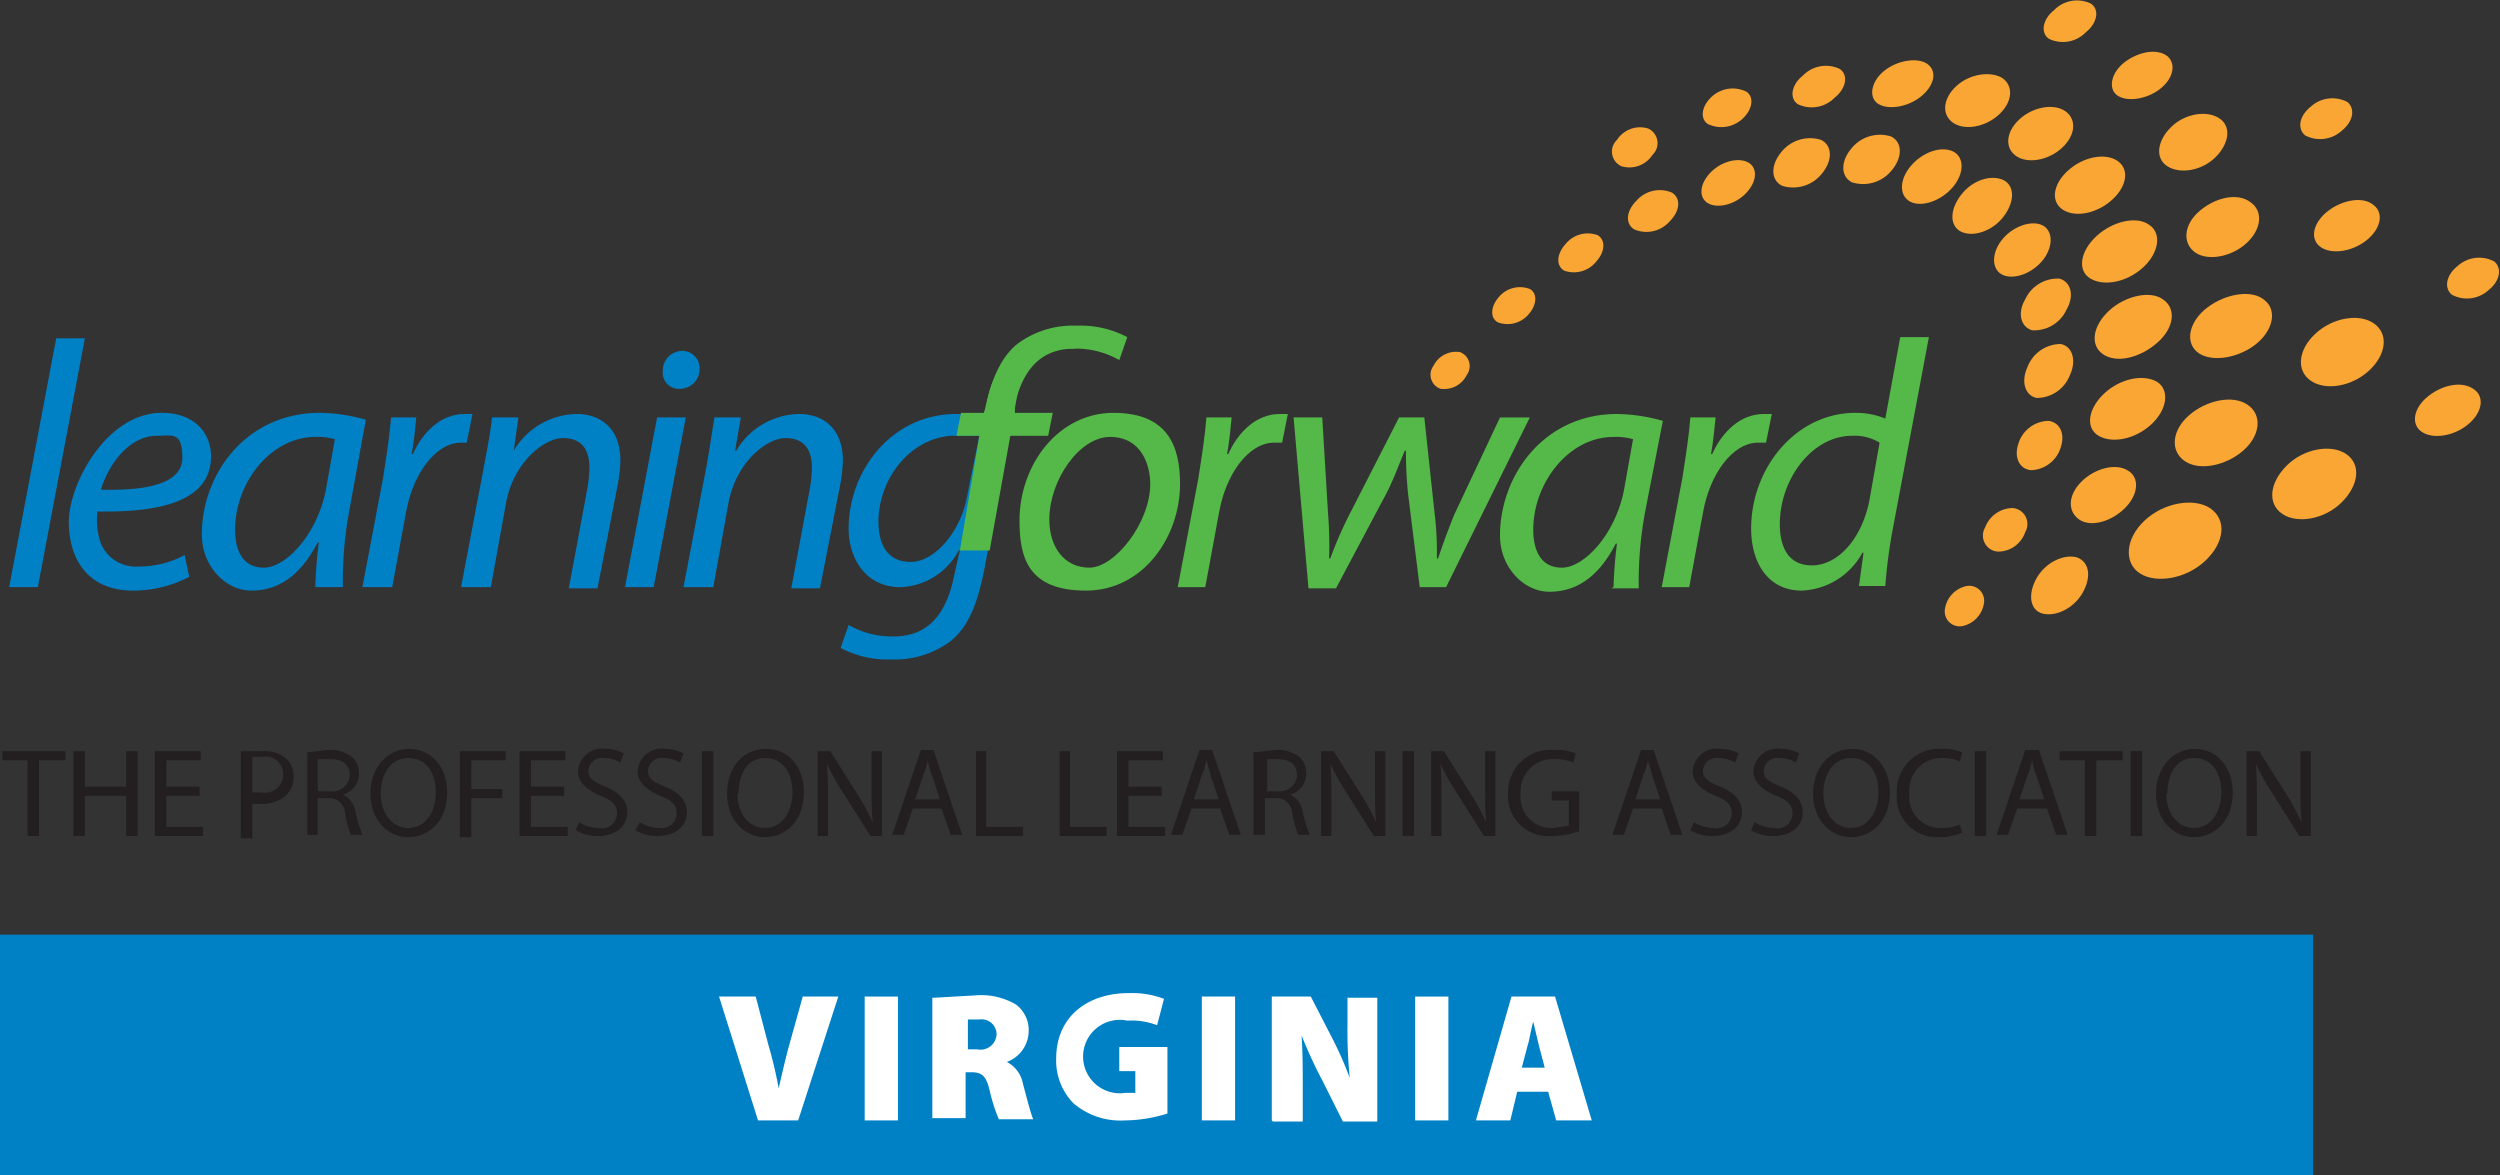 <svg id="Layer_1" data-name="Layer 1" xmlns="http://www.w3.org/2000/svg" viewBox="0 0 218 102.5"><rect x="0" y="0" width="218" height="102.5" fill="#333333" stroke="none"/><title>VA_Affiliate</title><rect y="81.5" width="201.7" height="21" fill="#0081c6"/><path d="M36,128.9l4.1-21.7h2.5l-4.1,21.7H36Z" transform="translate(-35.2 -77.7)" fill="#0081c6"/><path d="M51.7,128a10.6,10.6,0,0,1-4.9,1.2c-3.9,0-5.6-2.7-5.6-6s3.3-9.5,8.1-9.5c2.8,0,4.3,1.7,4.3,3.8,0,3.9-4.4,4.9-9.9,4.8a6.1,6.1,0,0,0,.3,2.8,3.3,3.3,0,0,0,3.3,2,8.3,8.3,0,0,0,4-1Zm-2.8-12.3c-2.4,0-4.2,2.4-4.9,4.7,4,0.1,7.1-.5,7.1-2.8S50.2,115.7,48.9,115.7Z" transform="translate(-35.2 -77.7)" fill="#0081c6"/><path d="M62.7,128.9A37.6,37.6,0,0,1,63,125H62.9c-1.6,3.1-3.6,4.2-5.8,4.2s-4.3-2.1-4.3-4.9c0-5.2,3.8-10.6,10.3-10.6a15.3,15.3,0,0,1,4,.6L65.7,122a33.5,33.5,0,0,0-.6,6.9H62.7Zm1.7-12.9a5.4,5.4,0,0,0-1.7-.2c-3.9,0-7,4-7,8.1,0,1.7.6,3.3,2.5,3.3s4.6-2.8,5.4-6.7Z" transform="translate(-35.2 -77.7)" fill="#0081c6"/><path d="M66.8,128.9l1.8-9.5c0.3-1.9.6-3.9,0.7-5.3h2.2c-0.1,1-.2,2.1-0.4,3.2h0.1c0.9-2,2.5-3.5,4.5-3.5h0.7l-0.5,2.5H75.4c-2.2,0-4.2,2.7-4.8,6.1l-1.2,6.5H66.8Z" transform="translate(-35.2 -77.7)" fill="#0081c6"/><path d="M75.4,128.9l2-10.5c0.3-1.7.6-3.1,0.7-4.3h2.3L80,117H80a6.5,6.5,0,0,1,5.5-3.2c1.8,0,3.8,1,3.8,4.1a14,14,0,0,1-.3,2.4l-1.7,8.7H84.8l1.6-8.6a12.6,12.6,0,0,0,.2-1.9c0-1.5-.6-2.6-2.3-2.6s-4.4,2.2-5,5.8l-1.3,7.2H75.4Z" transform="translate(-35.2 -77.7)" fill="#0081c6"/><path d="M89.7,128.9l2.8-14.8h2.5l-2.8,14.8H89.7ZM93,110a1.7,1.7,0,0,1,1.7-1.7,1.5,1.5,0,0,1,1.5,1.6,1.7,1.7,0,0,1-1.7,1.7A1.4,1.4,0,0,1,93,110Z" transform="translate(-35.2 -77.7)" fill="#0081c6"/><path d="M94.8,128.9l2-10.5c0.3-1.7.5-3.1,0.7-4.3h2.3L99.3,117h0.1a6.5,6.5,0,0,1,5.5-3.2c1.8,0,3.8,1,3.8,4.1a14,14,0,0,1-.3,2.4l-1.7,8.7h-2.5l1.6-8.6a12.4,12.4,0,0,0,.2-1.9c0-1.5-.6-2.6-2.3-2.6s-4.4,2.2-5,5.8l-1.3,7.2H94.8Z" transform="translate(-35.2 -77.7)" fill="#0081c6"/><path d="M109.2,132.2a7.6,7.6,0,0,0,3.9,1c2.5,0,4.5-1.3,5.3-5.3l0.5-2.2h-0.1a6,6,0,0,1-5.1,3.2c-3,0-4.5-2.5-4.5-5.1,0-5,3.7-10,9.4-10a12.2,12.2,0,0,1,4.8,1L121.1,127c-0.6,3.2-1.4,5.3-3,6.6a8.1,8.1,0,0,1-5.2,1.6,8.7,8.7,0,0,1-4.4-1Zm11.4-16.5h-2.5c-3.7.3-6.3,3.9-6.3,7.5,0,1.7.6,3.5,2.8,3.5s4.4-2.8,4.9-5.6Z" transform="translate(-35.2 -77.7)" fill="#0081c6"/><path d="M118.9,125.7l1.7-10h-2l0.4-2h2l0.2-.5a9,9,0,0,1,2.4-5.1,5.3,5.3,0,0,1,3.5-1.3,4.2,4.2,0,0,1,2.1.4l-0.3.9a10,10,0,0,0-2.2.2c-2,0-2.6,2.6-3,5v0.4h3.3l-0.4,2h-3.3l-1.8,10h-2.4Z" transform="translate(-35.2 -77.7)" fill="#54b948"/><path d="M138.1,119.9c0,4.6-3.2,9.3-8.2,9.3s-5.8-2.8-5.8-6.1c0-4.9,3.4-9.4,8.2-9.4S138.1,116.7,138.1,119.9ZM126.7,123c0,2.4,1.3,4.2,3.5,4.2s5.3-3.9,5.3-7.3c0-1.7-.8-4.1-3.5-4.1S126.7,119.6,126.7,123Z" transform="translate(-35.2 -77.7)" fill="#54b948"/><path d="M137.9,128.9l1.8-9.5c0.3-1.9.6-3.9,0.7-5.3h2.2c-0.1,1-.2,2.1-0.4,3.2h0.1c0.9-2,2.5-3.5,4.5-3.5h0.7l-0.5,2.5h-0.7c-2.2,0-4.2,2.7-4.8,6.1l-1.2,6.5h-2.5Z" transform="translate(-35.2 -77.7)" fill="#54b948"/><path d="M150.5,114.1l0.5,8.3a36.5,36.5,0,0,1,.1,4h0.1a34.8,34.8,0,0,1,1.6-3.7l4.4-8.6h2.2l0.9,8.4c0.2,1.6.2,2.9,0.2,3.9h0.1c0.4-1.2.8-2.3,1.4-3.8l4-8.5h2.6l-7.3,14.8H159l-1-8a34.5,34.5,0,0,1-.2-3.9h-0.1c-0.6,1.4-1,2.6-1.7,3.9l-4.3,8.1h-2.4L148,114.1h2.5Z" transform="translate(-35.2 -77.7)" fill="#54b948"/><path d="M175.9,128.9a38.2,38.2,0,0,1,.3-3.8h-0.1c-1.6,3.1-3.6,4.2-5.8,4.2s-4.3-2.1-4.3-4.9c0-5.2,3.8-10.6,10.2-10.6a15.3,15.3,0,0,1,4,.6l-1.5,7.7a33.3,33.3,0,0,0-.6,6.9h-2.4Zm1.7-12.9a5.4,5.4,0,0,0-1.7-.2c-3.9,0-7,4-7,8.1,0,1.7.6,3.3,2.5,3.3s4.6-2.8,5.4-6.7Z" transform="translate(-35.2 -77.7)" fill="#54b948"/><path d="M180.1,128.9l1.8-9.5c0.3-1.9.6-3.9,0.7-5.3h2.2c-0.1,1-.2,2.1-0.4,3.2h0.1c0.9-2,2.5-3.5,4.5-3.5h0.7l-0.5,2.5h-0.7c-2.2,0-4.2,2.7-4.8,6.1l-1.2,6.5h-2.5Z" transform="translate(-35.2 -77.7)" fill="#54b948"/><path d="M203.4,107.1l-3.2,17a44.7,44.7,0,0,0-.6,4.7h-2.3l0.4-2.9h-0.1a6.3,6.3,0,0,1-5.3,3.3c-2.9,0-4.4-2.4-4.4-5.4,0-5.3,3.9-10.1,9.1-10.1a6.7,6.7,0,0,1,2.6.5l1.3-7.1h2.5Zm-4.3,9.2a4.2,4.2,0,0,0-2.4-.6c-3.5,0-6.3,3.8-6.3,7.7,0,1.8.6,3.6,2.8,3.6s4.3-2.2,5-5.6Z" transform="translate(-35.2 -77.7)" fill="#54b948"/><path d="M120.9,114.3c0.6-3.1,1.4-5.3,3-6.6a8.1,8.1,0,0,1,5.2-1.6,8.7,8.7,0,0,1,4.4,1l-0.7,2a7.6,7.6,0,0,0-3.9-1c-2.5,0-4.5,1.3-5.3,5.3l-0.5,2.2h0.1" transform="translate(-35.2 -77.7)" fill="#54b948"/><path d="M168.6,102.9c0.7,0.4.6,1.4-.1,2.2a2.4,2.4,0,0,1-2.7.7c-0.7-.4-0.6-1.4.1-2.2A2.4,2.4,0,0,1,168.6,102.9Z" transform="translate(-35.2 -77.7)" fill="#faa634"/><path d="M162.5,108.4a1.3,1.3,0,0,1,.6,2,2.2,2.2,0,0,1-2.3,1.2,1.3,1.3,0,0,1-.6-2A2.2,2.2,0,0,1,162.5,108.4Z" transform="translate(-35.2 -77.7)" fill="#faa634"/><path d="M174.5,98.2c0.7,0.4.7,1.4-.1,2.3a2.5,2.5,0,0,1-2.8.8c-0.7-.4-0.7-1.4.1-2.3A2.5,2.5,0,0,1,174.5,98.2Z" transform="translate(-35.2 -77.7)" fill="#faa634"/><path d="M181,94.5c0.8,0.5.7,1.6-.2,2.5a2.7,2.7,0,0,1-3.1.7c-0.8-.5-0.7-1.6.2-2.5A2.7,2.7,0,0,1,181,94.5Z" transform="translate(-35.2 -77.7)" fill="#faa634"/><path d="M187.7,91.9c0.8,0.5.7,1.7-.3,2.7s-2.5,1.3-3.3.8-0.7-1.7.3-2.7S186.9,91.4,187.7,91.9Z" transform="translate(-35.2 -77.7)" fill="#faa634"/><path d="M194,89.9c1,0.5,1,1.8.1,2.9a3.2,3.2,0,0,1-3.5,1.1c-1-.5-1-1.8-0.1-2.9A3.2,3.2,0,0,1,194,89.9Z" transform="translate(-35.2 -77.7)" fill="#faa634"/><path d="M200.1,89.6c1,0.5,1,1.8.1,2.9a3.2,3.2,0,0,1-3.5,1.1c-1-.5-1-1.8-0.1-2.9A3.2,3.2,0,0,1,200.1,89.6Z" transform="translate(-35.2 -77.7)" fill="#faa634"/><path d="M205.5,90.9c1,0.5,1,1.9,0,3.1s-2.7,1.8-3.7,1.3-1-1.9,0-3.1S204.4,90.4,205.5,90.9Z" transform="translate(-35.2 -77.7)" fill="#faa634"/><path d="M209.9,93.4c1,0.5,1,1.9,0,3.2s-2.7,1.8-3.7,1.3-1-1.9,0-3.2S208.8,92.9,209.9,93.4Z" transform="translate(-35.2 -77.7)" fill="#faa634"/><path d="M213.2,97.3c1,0.4,1.1,1.8.2,3s-2.5,1.8-3.5,1.4-1.1-1.8-.2-3S212.2,96.9,213.2,97.3Z" transform="translate(-35.2 -77.7)" fill="#faa634"/><path d="M214.8,102c1,0.3,1.3,1.5.6,2.7a3.1,3.1,0,0,1-3,1.8c-1-.3-1.3-1.5-0.6-2.7A3.1,3.1,0,0,1,214.8,102Z" transform="translate(-35.2 -77.7)" fill="#faa634"/><path d="M214.9,107.7c1,0.2,1.4,1.4.8,2.7a3.1,3.1,0,0,1-2.9,2c-1-.2-1.4-1.4-0.8-2.7A3.1,3.1,0,0,1,214.9,107.7Z" transform="translate(-35.2 -77.7)" fill="#faa634"/><path d="M213.8,114.4c1,0.1,1.5,1.1,1.1,2.3a2.8,2.8,0,0,1-2.6,2c-1-.1-1.5-1.1-1.1-2.3A2.8,2.8,0,0,1,213.8,114.4Z" transform="translate(-35.2 -77.7)" fill="#faa634"/><path d="M210.7,122a1.4,1.4,0,0,1,1.1,2.1,2.5,2.5,0,0,1-2.4,1.7,1.4,1.4,0,0,1-1.1-2.1A2.6,2.6,0,0,1,210.7,122Z" transform="translate(-35.2 -77.7)" fill="#faa634"/><path d="M206.7,128.8a1.3,1.3,0,0,1,1.5,1.5,2.4,2.4,0,0,1-1.9,2,1.3,1.3,0,0,1-1.5-1.5A2.4,2.4,0,0,1,206.7,128.8Z" transform="translate(-35.2 -77.7)" fill="#faa634"/><path d="M187.5,85.7c0.7,0.5.5,1.6-.4,2.4a2.7,2.7,0,0,1-3,.4c-0.7-.5-0.5-1.6.4-2.4A2.7,2.7,0,0,1,187.5,85.7Z" transform="translate(-35.2 -77.7)" fill="#faa634"/><path d="M178.9,88.9a1.4,1.4,0,0,1,.4,2.3,2.4,2.4,0,0,1-2.7,1,1.4,1.4,0,0,1-.4-2.3A2.4,2.4,0,0,1,178.9,88.9Z" transform="translate(-35.2 -77.7)" fill="#faa634"/><path d="M195.6,83.7c0.8,0.5.6,1.7-.4,2.5a2.8,2.8,0,0,1-3.2.6c-0.8-.5-0.6-1.7.4-2.5A2.8,2.8,0,0,1,195.6,83.7Z" transform="translate(-35.2 -77.7)" fill="#faa634"/><path d="M239.9,86.6c0.7,0.6.5,1.7-.5,2.5a2.8,2.8,0,0,1-3.2.4c-0.7-.6-0.5-1.7.5-2.5A2.8,2.8,0,0,1,239.9,86.6Z" transform="translate(-35.2 -77.7)" fill="#faa634"/><path d="M203.3,83.3c0.9,0.7.5,2-.7,2.9s-2.9,1.1-3.7.5-0.5-2,.7-2.9S202.5,82.7,203.3,83.3Z" transform="translate(-35.2 -77.7)" fill="#faa634"/><path d="M209.8,84.5c1,0.7.9,2.1-.3,3.2s-3,1.4-4,.7-0.9-2.1.3-3.2S208.8,83.9,209.8,84.5Z" transform="translate(-35.2 -77.7)" fill="#faa634"/><path d="M215.3,87.4c1,0.7.9,2.1-.3,3.2s-3,1.4-4,.7-0.9-2.1.3-3.2S214.3,86.7,215.3,87.4Z" transform="translate(-35.2 -77.7)" fill="#faa634"/><path d="M219.8,91.7c1.1,0.7.9,2.2-.4,3.4s-3.2,1.6-4.3.9-0.9-2.2.4-3.4S218.7,91,219.8,91.7Z" transform="translate(-35.2 -77.7)" fill="#faa634"/><path d="M222.6,97.3c1.1,0.7.9,2.4-.5,3.7s-3.4,1.7-4.6,1-0.9-2.4.5-3.7S221.5,96.5,222.6,97.3Z" transform="translate(-35.2 -77.7)" fill="#faa634"/><path d="M220.7,118.7c1.1,0.6,1,2.1-.2,3.3s-3,1.7-4,1-1-2.1.2-3.3S219.7,118.1,220.7,118.7Z" transform="translate(-35.2 -77.7)" fill="#faa634"/><path d="M216.3,126.3c1.1,0.4,1.3,1.7.5,3.1s-2.4,2.1-3.5,1.8-1.3-1.7-.5-3.1S215.2,126,216.3,126.3Z" transform="translate(-35.2 -77.7)" fill="#faa634"/><path d="M223.8,103.8c1.2,0.8,1,2.5-.5,3.8s-3.5,1.8-4.7,1-0.9-2.5.5-3.8S222.7,103,223.8,103.8Z" transform="translate(-35.2 -77.7)" fill="#faa634"/><path d="M223.3,111c1.1,0.7.9,2.4-.5,3.7s-3.4,1.7-4.6,1-0.9-2.4.5-3.7S222.1,110.3,223.3,111Z" transform="translate(-35.2 -77.7)" fill="#faa634"/><path d="M217.5,78c0.8,0.5.6,1.7-.4,2.5a2.8,2.8,0,0,1-3.2.6c-0.8-.5-0.6-1.7.4-2.5A2.8,2.8,0,0,1,217.5,78Z" transform="translate(-35.2 -77.7)" fill="#faa634"/><path d="M224.2,82.6c0.8,0.7.5,2-.7,2.9s-2.9,1.1-3.7.5-0.5-2,.7-2.9S223.3,81.9,224.2,82.6Z" transform="translate(-35.2 -77.7)" fill="#faa634"/><path d="M228.7,88c1.1,0.7.9,2.2-.3,3.4s-3.1,1.5-4.2.8-0.9-2.2.3-3.4S227.6,87.3,228.7,88Z" transform="translate(-35.2 -77.7)" fill="#faa634"/><path d="M231.4,95.3c1.2,0.8,1,2.4-.3,3.6s-3.4,1.6-4.5.8-1-2.4.4-3.6S230.3,94.5,231.4,95.3Z" transform="translate(-35.2 -77.7)" fill="#faa634"/><path d="M232.7,103.9c1.1,0.9.7,2.7-.9,3.9s-3.9,1.5-5,.6-0.7-2.7.9-3.9S231.6,102.9,232.7,103.9Z" transform="translate(-35.2 -77.7)" fill="#faa634"/><path d="M231.2,113c1.3,0.9,1.1,2.7-.4,4s-3.8,1.8-5.1.9-1.1-2.7.4-4S229.9,112.1,231.2,113Z" transform="translate(-35.2 -77.7)" fill="#faa634"/><path d="M227.9,122c1.5,1,1.3,3-.4,4.6s-4.3,2-5.7,1.1-1.3-3,.4-4.6S226.5,121.1,227.9,122Z" transform="translate(-35.2 -77.7)" fill="#faa634"/><path d="M242.2,95.6c0.9,0.7.6,2.1-.7,3.1s-3.1,1.2-4,.5-0.6-2.1.7-3.1S241.3,94.8,242.2,95.6Z" transform="translate(-35.2 -77.7)" fill="#faa634"/><path d="M242.2,105.9c1.3,0.9,1.1,2.7-.4,4.1s-3.8,1.8-5.1.9-1.1-2.7.4-4.1S240.9,105,242.2,105.9Z" transform="translate(-35.2 -77.7)" fill="#faa634"/><path d="M239.8,117.3c1.3,0.9,1.1,2.7-.4,4.2s-3.9,1.9-5.2,1-1.1-2.7.4-4.2S238.5,116.4,239.8,117.3Z" transform="translate(-35.2 -77.7)" fill="#faa634"/><path d="M252.7,100.5c0.7,0.6.5,1.7-.5,2.5a2.8,2.8,0,0,1-3.2.4c-0.7-.6-0.5-1.7.5-2.5A2.8,2.8,0,0,1,252.7,100.5Z" transform="translate(-35.2 -77.7)" fill="#faa634"/><path d="M251,111.7c0.9,0.7.6,2.1-.7,3.1s-3.1,1.2-4,.5-0.6-2.1.7-3.1S250,110.9,251,111.7Z" transform="translate(-35.2 -77.7)" fill="#faa634"/><path d="M37.7,144H35.4v-0.8h5.5V144H38.6v6.6h-1V144Z" transform="translate(-35.2 -77.7)" fill="#231f20"/><path d="M42.6,143.2v3.1h3.6v-3.1h1v7.4h-1v-3.5H42.6v3.5h-1v-7.4h1Z" transform="translate(-35.2 -77.7)" fill="#231f20"/><path d="M52.5,147.1H49.7v2.7h3.2v0.8H48.7v-7.4h4V144h-3v2.3h2.9v0.8Z" transform="translate(-35.2 -77.7)" fill="#231f20"/><path d="M56.2,143.2h1.8a3,3,0,0,1,2.1.6,2,2,0,0,1,.7,1.6,2.2,2.2,0,0,1-.6,1.6,3.1,3.1,0,0,1-2.3.8H57.2v3h-1v-7.3Zm1,3.6H58a1.6,1.6,0,0,0,1.9-1.6,1.5,1.5,0,0,0-1.7-1.5H57.2v2.9Z" transform="translate(-35.2 -77.7)" fill="#231f20"/><path d="M62,143.3l1.8-.2a3.1,3.1,0,0,1,2.1.6,1.9,1.9,0,0,1,.6,1.4,1.9,1.9,0,0,1-1.4,1.9h0a1.9,1.9,0,0,1,1.1,1.5,12,12,0,0,0,.6,2h-1a9.3,9.3,0,0,1-.5-1.8,1.4,1.4,0,0,0-1.5-1.4H62.9v3.2H62v-7.3Zm1,3.4h1a1.5,1.5,0,0,0,1.7-1.4c0-1-.7-1.4-1.7-1.4H62.9v2.7Z" transform="translate(-35.2 -77.7)" fill="#231f20"/><path d="M74.2,146.8c0,2.5-1.6,3.9-3.4,3.9s-3.3-1.5-3.3-3.8,1.5-3.9,3.4-3.9S74.2,144.6,74.2,146.8Zm-5.8.1c0,1.6.9,3,2.4,3s2.4-1.4,2.4-3.1-0.8-3-2.4-3S68.4,145.3,68.4,146.9Z" transform="translate(-35.2 -77.7)" fill="#231f20"/><path d="M75.3,143.2h4V144h-3v2.5H79v0.8H76.3v3.4h-1v-7.4Z" transform="translate(-35.2 -77.7)" fill="#231f20"/><path d="M84.4,147.1H81.5v2.7h3.2v0.8H80.5v-7.4h4V144h-3v2.3h2.9v0.8Z" transform="translate(-35.2 -77.7)" fill="#231f20"/><path d="M85.7,149.4a3.3,3.3,0,0,0,1.7.5,1.3,1.3,0,0,0,1.6-1.3c0-.7-0.4-1.1-1.4-1.5s-2-1.1-2-2.1a2.1,2.1,0,0,1,2.4-2,3.3,3.3,0,0,1,1.6.4l-0.3.8a2.8,2.8,0,0,0-1.4-.4,1.2,1.2,0,0,0-1.4,1.1c0,0.7.5,1,1.5,1.4s1.9,1.1,1.9,2.2-0.8,2.1-2.6,2.1a3.8,3.8,0,0,1-1.9-.5Z" transform="translate(-35.2 -77.7)" fill="#231f20"/><path d="M91,149.4a3.3,3.3,0,0,0,1.7.5,1.3,1.3,0,0,0,1.5-1.3c0-.7-0.4-1.1-1.4-1.5s-2-1.1-2-2.1a2.1,2.1,0,0,1,2.4-2,3.3,3.3,0,0,1,1.6.4l-0.3.8a2.7,2.7,0,0,0-1.4-.4,1.2,1.2,0,0,0-1.4,1.1c0,0.7.5,1,1.5,1.4s1.9,1.1,1.9,2.2-0.8,2.1-2.6,2.1a3.8,3.8,0,0,1-1.9-.5Z" transform="translate(-35.2 -77.7)" fill="#231f20"/><path d="M97.4,143.2v7.4h-1v-7.4h1Z" transform="translate(-35.2 -77.7)" fill="#231f20"/><path d="M105.3,146.8c0,2.5-1.6,3.9-3.4,3.9s-3.3-1.5-3.3-3.8S100,143,102,143,105.3,144.6,105.3,146.8Zm-5.8.1c0,1.6.9,3,2.4,3s2.4-1.4,2.4-3.1-0.8-3-2.4-3S99.6,145.3,99.6,146.9Z" transform="translate(-35.2 -77.7)" fill="#231f20"/><path d="M106.5,150.6v-7.4h1.1l2.4,3.8a20.8,20.8,0,0,1,1.3,2.4h0c-0.1-1-.1-1.9-0.1-3.1v-3.1h0.9v7.4h-1l-2.4-3.8a21.7,21.7,0,0,1-1.4-2.5h0c0.1,0.9.1,1.8,0.1,3.1v3.2h-0.9Z" transform="translate(-35.2 -77.7)" fill="#231f20"/><path d="M114.8,148.2l-0.8,2.3h-1l2.5-7.4h1.1l2.5,7.4h-1l-0.8-2.3h-2.6Zm2.4-.7-0.7-2.1c-0.2-.5-0.3-0.9-0.4-1.4h0c-0.1.4-.2,0.9-0.4,1.3l-0.7,2.1h2.2Z" transform="translate(-35.2 -77.7)" fill="#231f20"/><path d="M120.2,143.2h1v6.6h3.2v0.8h-4.1v-7.4Z" transform="translate(-35.2 -77.7)" fill="#231f20"/><path d="M127.5,143.2h1v6.6h3.2v0.8h-4.1v-7.4Z" transform="translate(-35.2 -77.7)" fill="#231f20"/><path d="M136.5,147.1h-2.9v2.7h3.2v0.8h-4.2v-7.4h4V144h-3v2.3h2.9v0.8Z" transform="translate(-35.2 -77.7)" fill="#231f20"/><path d="M139.1,148.2l-0.8,2.3h-1l2.5-7.4h1.1l2.5,7.4h-1l-0.8-2.3h-2.6Zm2.4-.7-0.7-2.1-0.4-1.4h0c-0.1.4-.2,0.9-0.4,1.3l-0.7,2.1h2.2Z" transform="translate(-35.2 -77.7)" fill="#231f20"/><path d="M144.6,143.3l1.8-.2a3.1,3.1,0,0,1,2.1.6,1.9,1.9,0,0,1,.6,1.4,1.9,1.9,0,0,1-1.4,1.9h0a1.9,1.9,0,0,1,1.1,1.5,11.6,11.6,0,0,0,.6,2h-1a9.5,9.5,0,0,1-.5-1.8,1.4,1.4,0,0,0-1.5-1.4h-0.9v3.2h-1v-7.3Zm1,3.4h1a1.5,1.5,0,0,0,1.7-1.4c0-1-.7-1.4-1.7-1.4h-0.9v2.7Z" transform="translate(-35.2 -77.7)" fill="#231f20"/><path d="M150.4,150.6v-7.4h1.1l2.4,3.8a20.9,20.9,0,0,1,1.3,2.4h0c-0.1-1-.1-1.9-0.1-3.1v-3.1H156v7.4h-1l-2.4-3.8a22,22,0,0,1-1.4-2.5h0c0.1,0.9.1,1.8,0.1,3.1v3.2h-0.9Z" transform="translate(-35.2 -77.7)" fill="#231f20"/><path d="M158.5,143.2v7.4h-1v-7.4h1Z" transform="translate(-35.2 -77.7)" fill="#231f20"/><path d="M160,150.6v-7.4h1.1l2.4,3.8a21.1,21.1,0,0,1,1.3,2.4h0c-0.1-1-.1-1.9-0.1-3.1v-3.1h0.9v7.4h-1l-2.4-3.8a22,22,0,0,1-1.4-2.5h0c0.1,0.9.1,1.8,0.1,3.1v3.2H160Z" transform="translate(-35.2 -77.7)" fill="#231f20"/><path d="M172.8,150.2a6.7,6.7,0,0,1-2.3.4,3.5,3.5,0,0,1-3.8-3.7,3.7,3.7,0,0,1,4-3.8,4.6,4.6,0,0,1,1.9.3l-0.2.8a3.7,3.7,0,0,0-1.6-.3,2.8,2.8,0,0,0-3,3,2.7,2.7,0,0,0,2.9,3l1.3-.2v-2.2h-1.5v-0.8h2.4v3.6Z" transform="translate(-35.2 -77.7)" fill="#231f20"/><path d="M177.6,148.2l-0.8,2.3h-1l2.5-7.4h1.1l2.5,7.4h-1l-0.8-2.3h-2.6Zm2.4-.7-0.7-2.1-0.4-1.4h0c-0.1.4-.2,0.9-0.4,1.3l-0.7,2.1H180Z" transform="translate(-35.2 -77.7)" fill="#231f20"/><path d="M182.9,149.4a3.3,3.3,0,0,0,1.7.5,1.3,1.3,0,0,0,1.6-1.3c0-.7-0.4-1.1-1.4-1.5s-2-1.1-2-2.1a2.1,2.1,0,0,1,2.4-2,3.3,3.3,0,0,1,1.6.4l-0.3.8a2.8,2.8,0,0,0-1.4-.4,1.2,1.2,0,0,0-1.4,1.1c0,0.7.5,1,1.5,1.4s1.9,1.1,1.9,2.2-0.8,2.1-2.6,2.1a3.8,3.8,0,0,1-1.9-.5Z" transform="translate(-35.2 -77.7)" fill="#231f20"/><path d="M188.2,149.4a3.3,3.3,0,0,0,1.7.5,1.3,1.3,0,0,0,1.6-1.3c0-.7-0.4-1.1-1.4-1.5s-2-1.1-2-2.1a2.1,2.1,0,0,1,2.4-2,3.3,3.3,0,0,1,1.6.4l-0.3.8a2.8,2.8,0,0,0-1.4-.4,1.2,1.2,0,0,0-1.4,1.1c0,0.7.5,1,1.5,1.4s1.9,1.1,1.9,2.2-0.8,2.1-2.6,2.1a3.8,3.8,0,0,1-1.9-.5Z" transform="translate(-35.2 -77.7)" fill="#231f20"/><path d="M200,146.8c0,2.5-1.6,3.9-3.4,3.9s-3.3-1.5-3.3-3.8,1.5-3.9,3.4-3.9S200,144.6,200,146.8Zm-5.8.1c0,1.6.9,3,2.4,3s2.4-1.4,2.4-3.1-0.8-3-2.4-3S194.2,145.3,194.2,146.9Z" transform="translate(-35.2 -77.7)" fill="#231f20"/><path d="M206.3,150.3a4.7,4.7,0,0,1-2,.4,3.5,3.5,0,0,1-3.7-3.8,3.7,3.7,0,0,1,3.9-3.9,4,4,0,0,1,1.8.3l-0.2.8a3.4,3.4,0,0,0-1.5-.3,2.8,2.8,0,0,0-2.9,3.1,2.7,2.7,0,0,0,2.8,3,3.8,3.8,0,0,0,1.6-.3Z" transform="translate(-35.2 -77.7)" fill="#231f20"/><path d="M208.4,143.2v7.4h-1v-7.4h1Z" transform="translate(-35.2 -77.7)" fill="#231f20"/><path d="M211.1,148.2l-0.8,2.3h-1l2.5-7.4H213l2.5,7.4h-1l-0.8-2.3h-2.6Zm2.4-.7-0.7-2.1c-0.2-.5-0.3-0.9-0.4-1.4h0c-0.1.4-.2,0.9-0.4,1.3l-0.7,2.1h2.2Z" transform="translate(-35.2 -77.7)" fill="#231f20"/><path d="M217.1,144h-2.3v-0.8h5.5V144h-2.3v6.6h-1V144Z" transform="translate(-35.2 -77.7)" fill="#231f20"/><path d="M222,143.2v7.4h-1v-7.4h1Z" transform="translate(-35.2 -77.7)" fill="#231f20"/><path d="M229.9,146.8c0,2.5-1.6,3.9-3.4,3.9s-3.3-1.5-3.3-3.8,1.5-3.9,3.4-3.9S229.9,144.6,229.9,146.8Zm-5.8.1c0,1.6.9,3,2.4,3s2.4-1.4,2.4-3.1-0.8-3-2.4-3S224.2,145.3,224.2,146.9Z" transform="translate(-35.2 -77.7)" fill="#231f20"/><path d="M231.1,150.6v-7.4h1.1l2.4,3.8a21.1,21.1,0,0,1,1.3,2.4h0c-0.1-1-.1-1.9-0.1-3.1v-3.1h0.9v7.4h-1l-2.4-3.8a21.7,21.7,0,0,1-1.4-2.5h0c0.1,0.9.1,1.8,0.1,3.1v3.2h-0.9Z" transform="translate(-35.2 -77.7)" fill="#231f20"/><path d="M101.3,175.4l-3.4-10.8h3.2l1.1,4.2a36.5,36.5,0,0,1,.9,3.8h0c0.3-1.3.6-2.6,0.9-3.7l1.2-4.3h3.1l-3.5,10.8h-3.4Z" transform="translate(-35.2 -77.7)" fill="#fff"/><path d="M113.5,164.6v10.8h-2.9V164.6h2.9Z" transform="translate(-35.2 -77.7)" fill="#fff"/><path d="M116.7,164.7l3.5-.2a6,6,0,0,1,3.6.8,2.8,2.8,0,0,1,1.1,2.4,2.9,2.9,0,0,1-1.9,2.6h0a2.7,2.7,0,0,1,1.4,1.9c0.3,1.1.7,2.7,0.9,3.1h-3a14.7,14.7,0,0,1-.8-2.5c-0.3-1.3-.7-1.6-1.6-1.6h-0.5v4h-2.9V164.7Zm2.9,4.5h0.8a1.4,1.4,0,0,0,1.7-1.3,1.3,1.3,0,0,0-1.5-1.3h-1v2.6Z" transform="translate(-35.2 -77.7)" fill="#fff"/><path d="M137,174.8a12.7,12.7,0,0,1-3.7.6,6.3,6.3,0,0,1-4.5-1.5,5.3,5.3,0,0,1-1.5-3.9c0-3.7,2.8-5.7,6.3-5.7a7.8,7.8,0,0,1,3.1.5l-0.6,2.3a6.2,6.2,0,0,0-2.6-.4,3.2,3.2,0,1,0-.2,6.3h0.9v-1.9h-1.4V169H137v5.9Z" transform="translate(-35.2 -77.7)" fill="#fff"/><path d="M142.9,164.6v10.8H140V164.6h2.9Z" transform="translate(-35.2 -77.7)" fill="#fff"/><path d="M146.1,175.4V164.6h3.4l1.7,3.3a31.5,31.5,0,0,1,1.7,3.8h0a40.8,40.8,0,0,1-.2-4.5v-2.5h2.6v10.8h-3l-1.8-3.6a40.1,40.1,0,0,1-1.8-3.9h0c0.1,1.5.1,3.1,0.1,4.8v2.7h-2.6Z" transform="translate(-35.2 -77.7)" fill="#fff"/><path d="M161.5,164.6v10.8h-2.9V164.6h2.9Z" transform="translate(-35.2 -77.7)" fill="#fff"/><path d="M167.5,172.9l-0.6,2.5h-3l3.1-10.8h3.8l3.2,10.8h-3.1l-0.7-2.5h-2.8Zm2.4-2.1-0.5-1.9-0.5-2.1h0c-0.2.6-.3,1.5-0.5,2.1l-0.5,1.9h2Z" transform="translate(-35.2 -77.7)" fill="#fff"/></svg>
